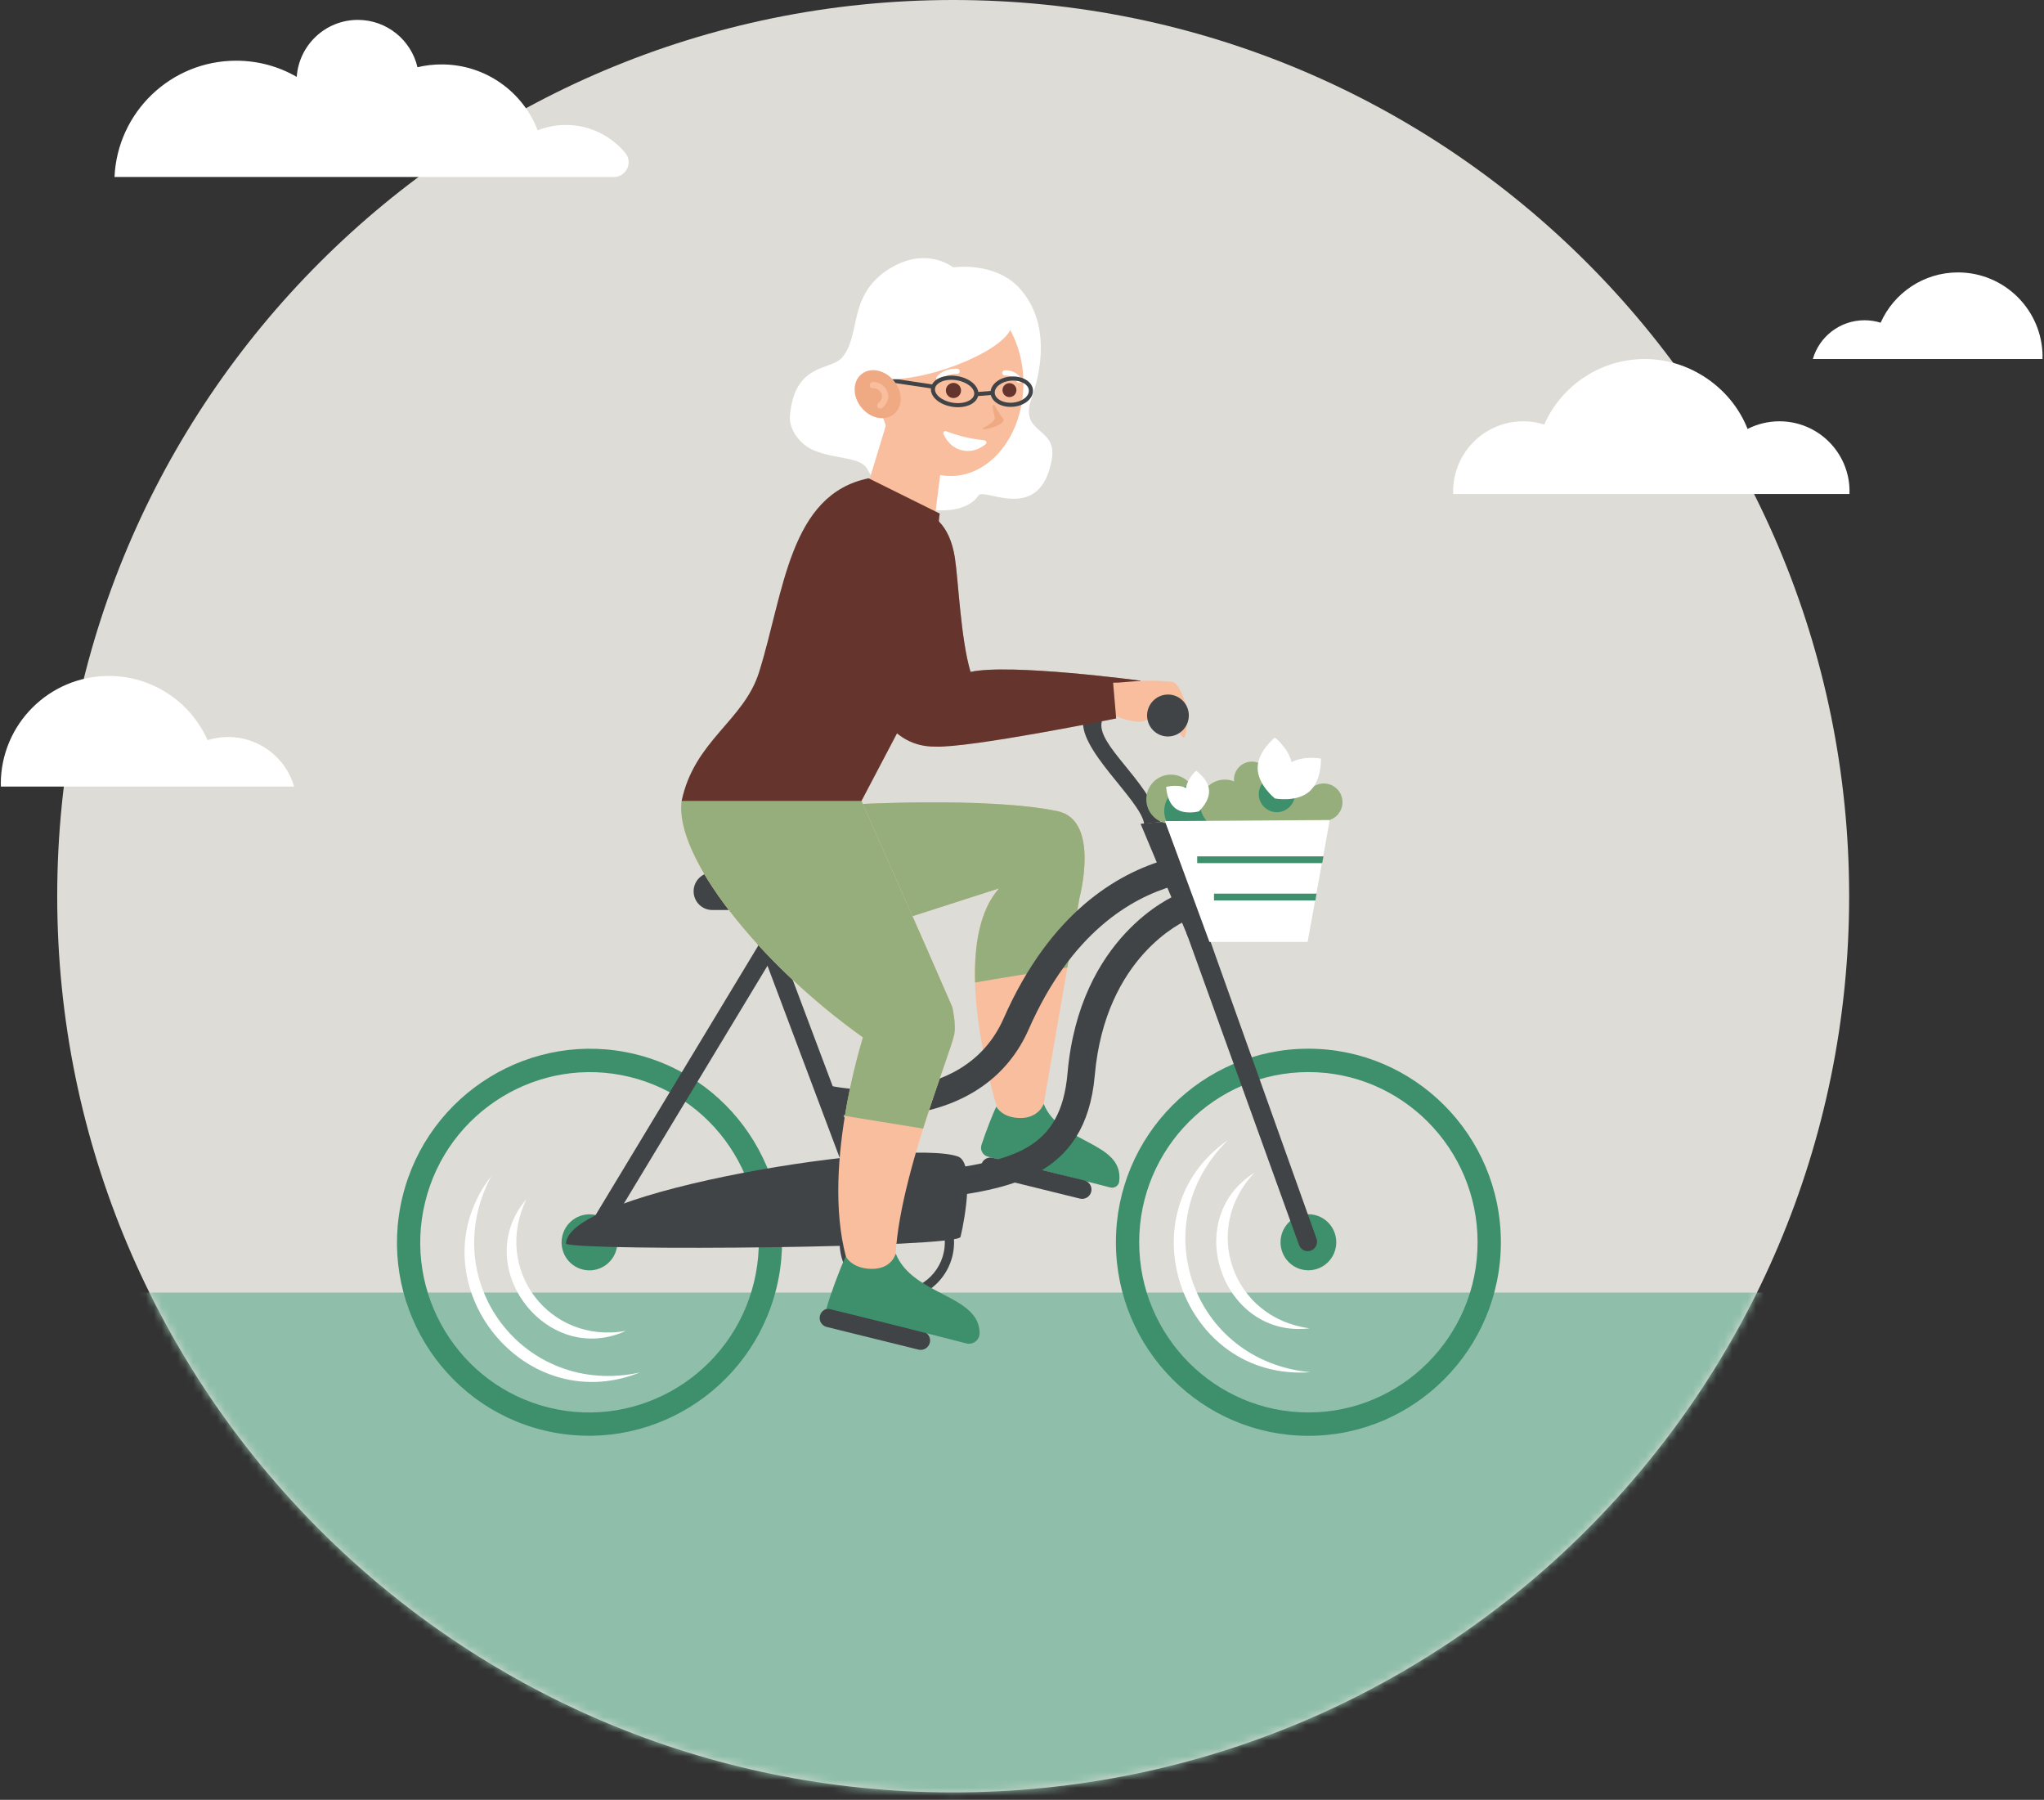 <svg width="259" height="228" viewBox="0 0 259 228" fill="none" xmlns="http://www.w3.org/2000/svg">
<rect x="0" y="0" width="259" height="228" fill="#333333" stroke="none"/>
<g id="mod2">
<g id="Layer_2">
<g id="Layer_1-2">
<path id="Vector" d="M120.78 227.06C183.481 227.06 234.31 176.231 234.31 113.53C234.31 50.829 183.481 0 120.78 0C58.079 0 7.25 50.829 7.25 113.53C7.25 176.231 58.079 227.06 120.78 227.06Z" fill="#DDDCD6"/>
<g id="Clip path group">
<mask id="mask0_43_26" style="mask-type:luminance" maskUnits="userSpaceOnUse" x="7" y="0" width="228" height="228">
<g id="clippath">
<path id="Vector_2" d="M120.78 227.06C183.481 227.06 234.31 176.231 234.31 113.53C234.31 50.829 183.481 0 120.78 0C58.079 0 7.25 50.829 7.25 113.53C7.25 176.231 58.079 227.06 120.78 227.06Z" fill="white"/>
</g>
</mask>
<g mask="url(#mask0_43_26)">
<g id="Group">
<path id="Vector_3" fill-rule="evenodd" clip-rule="evenodd" d="M120.78 297.57C193.42 297.57 252.54 239.7 254.56 167.56C254.62 165.46 252.95 163.74 250.85 163.74H-9.29C-11.39 163.74 -13.06 165.45 -13 167.56C-10.98 239.71 48.14 297.57 120.78 297.57Z" fill="#8FBFAA"/>
</g>
</g>
</g>
<path id="Vector_4" d="M130.709 50.48C132.499 45.32 132.419 40.23 129.319 36.66C126.179 33.04 120.779 33.87 120.779 33.87C120.779 33.87 117.189 30.97 112.309 34.3C107.419 37.64 109.099 42.49 106.699 45.3C105.279 46.96 100.679 45.92 100.099 52.63C99.929 54.57 101.559 56.43 103.179 57.08C106.039 58.23 109.099 57.84 109.939 59.49C112.689 64.91 121.749 66.18 123.999 62.76C124.699 61.7 131.839 66.48 133.279 58.18C134.009 53.97 129.099 55.1 130.699 50.49L130.709 50.48Z" fill="white"/>
<path id="Vector_5" d="M144.529 86.23C144.529 86.23 127.969 84.01 122.979 85.12C121.719 80.89 121.439 73.5 120.989 70.63C119.689 62.25 111.649 63.11 112.539 74C113.679 87.85 117.819 91.85 122.509 91.84C126.519 92.04 143.799 88.33 143.799 88.33L144.529 86.23Z" fill="#65342D"/>
<g id="Vector_6" style="mix-blend-mode:multiply" opacity="0.4">
<path d="M144.529 86.23C144.529 86.23 127.969 84.01 122.979 85.12C121.719 80.89 121.439 73.5 120.989 70.63C119.689 62.25 111.649 63.11 112.539 74C113.679 87.85 117.819 91.85 122.509 91.84C126.519 92.04 143.799 88.33 143.799 88.33L144.529 86.23Z" fill="#65342D"/>
</g>
<path id="Vector_7" d="M136.759 113.88L135.249 122.56L131.969 141.46L126.989 142.41C126.989 142.41 123.799 133.14 123.549 124.46C123.409 119.82 124.109 115.35 126.579 112.54L113.619 116.7L107.739 101.92C107.739 101.92 125.129 100.9 133.989 102.76C139.479 103.91 136.739 113.88 136.739 113.88H136.759Z" fill="#F9BE9D"/>
<path id="Vector_8" d="M129.249 141.63C131.639 141.66 132.249 139.84 132.249 139.84C134.299 144.96 142.419 144.58 141.819 149.66C141.759 150.2 141.229 150.56 140.699 150.43C132.229 148.25 127.299 147.04 125.199 146.53C124.529 146.37 124.149 145.67 124.369 145.02C124.909 143.4 125.769 141.15 126.249 140.18C126.249 140.18 126.919 141.6 129.259 141.63H129.249Z" fill="#3D906B"/>
<path id="Vector_9" d="M136.76 113.88L135.25 122.56C131.98 123.08 125.93 124.03 123.56 124.46C123.42 119.82 124.12 115.35 126.59 112.54L113.63 116.7L107.75 101.92C107.75 101.92 125.14 100.9 134 102.76C139.49 103.91 136.75 113.88 136.75 113.88H136.76Z" fill="#95AE7C"/>
<g id="Vector_10" style="mix-blend-mode:multiply" opacity="0.2">
<path d="M136.76 113.88L135.25 122.56C131.98 123.08 125.93 124.03 123.56 124.46C123.42 119.82 124.12 115.35 126.59 112.54L113.63 116.7L107.75 101.92C107.75 101.92 125.14 100.9 134 102.76C139.49 103.91 136.75 113.88 136.75 113.88H136.76Z" fill="#95AE7C"/>
</g>
<path id="Vector_11" d="M124.89 148.84C124.45 148.58 124.22 148.06 124.35 147.54C124.51 146.9 125.15 146.52 125.78 146.67L137.41 149.54C138.04 149.7 138.43 150.34 138.27 150.97C138.11 151.61 137.47 151.99 136.84 151.84L125.21 148.97C125.1 148.94 124.99 148.9 124.89 148.84Z" fill="#414447"/>
<path id="Vector_12" d="M110.519 141.48C107.249 141.48 104.919 141.01 104.779 140.99L105.469 137.6C106.139 137.74 121.989 140.79 127.179 129C133.099 115.55 141.649 110.63 147.779 108.88L148.729 112.21C143.309 113.76 135.729 118.17 130.349 130.39C127.719 136.38 122.409 140.11 115.009 141.17C113.409 141.4 111.879 141.48 110.519 141.48Z" fill="#414447"/>
<path id="Vector_13" d="M118.13 151.88L117.68 148.45C128.34 147.04 134.41 145.77 135.27 135.94C136.79 118.62 148.65 113.54 149.16 113.33L150.48 116.53C150.06 116.71 140.05 121.1 138.72 136.24C137.57 149.32 127.69 150.62 118.13 151.88Z" fill="#414447"/>
<path id="Vector_14" d="M144.98 104.36C144.53 101.26 136.14 94.62 137.35 90.77C137.65 89.8 138.29 89.04 139.24 88.58C142.97 86.77 149.42 89.36 150.33 89.73L150.16 92.17C147.12 90.93 142.36 89.68 140.26 90.7C139.9 90.87 139.68 91.09 139.6 91.43C138.94 94.37 145.34 98.68 147.04 104.14L144.98 104.36Z" fill="#414447"/>
<path id="Vector_15" d="M113.64 164.67C109.64 164.67 106.39 161.4 106.39 157.38C106.39 153.36 109.64 150.09 113.64 150.09C117.64 150.09 120.89 153.36 120.89 157.38C120.89 161.4 117.64 164.67 113.64 164.67ZM113.64 151.27C110.29 151.27 107.56 154.01 107.56 157.38C107.56 160.75 110.29 163.49 113.64 163.49C116.99 163.49 119.72 160.75 119.72 157.38C119.72 154.01 116.99 151.27 113.64 151.27Z" fill="#414447"/>
<path id="Vector_16" d="M165.79 160.92C167.739 160.92 169.32 159.331 169.32 157.37C169.32 155.41 167.739 153.82 165.79 153.82C163.84 153.82 162.26 155.41 162.26 157.37C162.26 159.331 163.84 160.92 165.79 160.92Z" fill="#3D906B"/>
<path id="Vector_17" d="M78.13 158.21C77.67 160.12 75.76 161.29 73.86 160.83C71.96 160.37 70.8 158.45 71.26 156.55C71.72 154.64 73.63 153.47 75.53 153.93C77.43 154.39 78.59 156.31 78.13 158.21Z" fill="#3D906B"/>
<path id="Vector_18" d="M68.919 181.2C55.849 178.03 47.809 164.76 50.999 151.62C54.189 138.48 67.409 130.37 80.479 133.54C93.549 136.71 101.589 149.98 98.399 163.12C95.209 176.26 81.989 184.37 68.919 181.2ZM79.779 136.42C68.289 133.63 56.659 140.76 53.859 152.32C51.059 163.87 58.129 175.54 69.619 178.33C81.109 181.12 92.739 173.99 95.539 162.43C98.339 150.88 91.269 139.21 79.779 136.42Z" fill="#3D906B"/>
<path id="Vector_19" d="M165.789 181.89C152.339 181.89 141.399 170.89 141.399 157.37C141.399 143.85 152.339 132.85 165.789 132.85C179.239 132.85 190.179 143.85 190.179 157.37C190.179 170.89 179.239 181.89 165.789 181.89ZM165.789 135.81C153.969 135.81 144.349 145.48 144.349 157.37C144.349 169.26 153.969 178.93 165.789 178.93C177.609 178.93 187.229 169.26 187.229 157.37C187.229 145.48 177.609 135.81 165.789 135.81Z" fill="#3D906B"/>
<path id="Vector_20" d="M109.81 149.06C110.04 149.67 109.74 150.35 109.13 150.59C109 150.64 108.85 150.67 108.71 150.67C108.23 150.67 107.79 150.38 107.61 149.9L97.25 122.34L75.88 157.72C75.68 157.95 73.56 156.86 73.99 156.37L96.07 119.81C96.01 119.66 94.1 113.95 94.1 113.95C93.87 113.34 94.18 112.66 94.78 112.42C95.39 112.19 96.07 112.5 96.3 113.11L98.2 118.15L99.09 120.52L109.82 149.06H109.81Z" fill="#414447"/>
<path id="Vector_21" d="M166.1 158.43C165.97 158.47 165.84 158.5 165.71 158.5C165.23 158.5 164.77 158.2 164.6 157.71L150.33 118.16L153.01 118.22L154.08 121.24L166.82 156.91C167.04 157.53 166.72 158.2 166.11 158.43H166.1Z" fill="#414447"/>
<path id="Vector_22" d="M102.13 115.28H90.25C88.95 115.28 87.89 114.22 87.89 112.91C87.89 111.6 88.94 110.54 90.25 110.54H102.13C103.43 110.54 104.49 111.6 104.49 112.91C104.49 114.22 103.44 115.28 102.13 115.28Z" fill="#414447"/>
<path id="Vector_23" d="M121.71 156.69C121.37 158.07 74.63 158.51 71.72 157.58C71.72 150.77 114.65 144.15 121.37 146.5C123.47 147.23 122.32 154.2 121.71 156.69Z" fill="#414447"/>
<path id="Vector_24" d="M120.93 131C120.62 132.43 118.76 137.28 116.97 142.97C114.92 149.52 112.96 157.17 113.58 162.01L107.54 160.38C105.63 154.53 106.09 147.26 107.06 141.36C107.81 136.78 108.87 133.03 109.35 131.42C109.52 130.87 109.62 130.58 109.62 130.58L120.67 127.55C120.67 127.55 121.19 129.83 120.93 131Z" fill="#F9BE9D"/>
<path id="Vector_25" d="M120.66 127.54L110.07 131.93C109.82 131.76 109.58 131.59 109.33 131.41C96.07 121.95 85.41 108.42 86.36 101.46H109.16C109.16 101.46 117.12 119.36 120.65 127.53L120.66 127.54Z" fill="#FFD1A5"/>
<path id="Vector_26" d="M104.439 167.97C103.999 167.71 103.769 167.19 103.899 166.67C104.059 166.03 104.699 165.65 105.329 165.8L116.959 168.67C117.589 168.83 117.979 169.47 117.819 170.1C117.659 170.74 117.019 171.12 116.389 170.97L104.759 168.1C104.649 168.07 104.539 168.03 104.439 167.97Z" fill="#414447"/>
<path id="Vector_27" d="M110.439 160.74C113.039 160.77 113.499 158.8 113.499 158.8C115.649 164.16 124.079 163.97 124.129 168.88C124.129 169.76 123.299 170.4 122.439 170.18C109.969 166.97 104.729 165.74 104.729 165.74C105.139 164.19 106.499 160.52 107.169 159.16C107.169 159.16 107.899 160.71 110.439 160.74Z" fill="#3D906B"/>
<path id="Vector_28" d="M120.929 131C120.619 132.43 118.759 137.28 116.969 142.97L107.049 141.36C107.799 136.78 108.859 133.03 109.339 131.42C96.079 121.96 85.419 108.43 86.37 101.47H109.169C109.169 101.47 117.129 119.37 120.659 127.54C120.659 127.54 121.179 129.82 120.919 130.99L120.929 131Z" fill="#95AE7C"/>
<path id="Vector_29" d="M144.72 91.4C146.13 91.16 147.06 88.93 147.42 88.85C147.78 88.76 148.06 88.85 148.26 89.13C148.45 89.41 148.71 89.78 149.03 90.26C149.35 90.74 149.47 91.06 149.38 91.23C149.32 91.41 149.31 91.72 149.36 92.16C149.4 92.63 149.54 93 149.78 93.29C150.03 93.57 150.19 93.38 150.28 92.7C150.36 92.03 150.5 91.28 150.67 90.46C150.42 89.67 150.17 88.96 149.94 88.33C149.48 87.13 149.01 86.48 148.55 86.38C144.33 85.93 141.76 86.69 140.64 86.43C140.08 88.65 139.47 89.97 140.11 90.21C140.77 90.48 143.32 91.64 144.73 91.39L144.72 91.4Z" fill="#F9BE9D"/>
<path id="Vector_30" d="M150.16 92.16C149.32 93.36 147.67 93.66 146.48 92.82C145.28 91.98 144.99 90.32 145.83 89.12C146.67 87.92 148.32 87.62 149.51 88.46C150.71 89.3 151 90.96 150.16 92.16Z" fill="#414447"/>
<path id="Vector_31" d="M153.119 118.55L150.569 118.77L144.529 104.36L147.659 104.08L153.119 118.55Z" fill="#414447"/>
<path id="Vector_32" d="M112.48 53.14L110.08 61.05L118.46 65.48L119.45 57.63L112.48 53.14Z" fill="#F9BE9D"/>
<path id="Vector_33" d="M86.369 101.47C87.979 93.8 94.249 91.32 96.179 85.16C99.349 75.05 99.999 62.63 110.069 60.59L119.079 65.06C118.729 66.79 119.129 71.69 119.529 75.54C119.879 78.93 119.219 82.34 117.629 85.36L109.159 101.47H86.359H86.369Z" fill="#65342D"/>
<path id="Vector_34" d="M141.03 86.23C141.03 86.23 120.17 87.68 118.93 87.16C117.52 82.5 117.67 74.56 117.67 71.35C117.67 62.22 106.37 62.94 107.45 74.96C108.83 90.24 113.39 94.62 118.49 94.58C122.86 94.78 141.43 91.01 141.43 91.01L141.02 86.23H141.03Z" fill="#65342D"/>
<g id="Vector_35" style="mix-blend-mode:multiply" opacity="0.2">
<path d="M141.03 86.23C141.03 86.23 120.17 87.68 118.93 87.16C117.52 82.5 117.67 74.56 117.67 71.35C117.67 62.22 106.37 62.94 107.45 74.96C108.83 90.24 113.39 94.62 118.49 94.58C122.86 94.78 141.43 91.01 141.43 91.01L141.02 86.23H141.03Z" fill="#65342D"/>
</g>
<path id="Vector_36" d="M151.49 101.25C151.49 102.97 150.09 104.37 148.37 104.37C146.65 104.37 145.25 102.97 145.25 101.25C145.25 99.53 146.65 98.13 148.37 98.13C150.09 98.13 151.49 99.53 151.49 101.25Z" fill="#95AE7C"/>
<path id="Vector_37" d="M153.76 102.73C153.76 104.45 152.36 105.85 150.64 105.85C148.92 105.85 147.52 104.45 147.52 102.73C147.52 101.01 148.92 99.61 150.64 99.61C152.36 99.61 153.76 101.01 153.76 102.73Z" fill="#3D906B"/>
<path id="Vector_38" d="M168.65 103.32C168.927 101.619 167.772 100.016 166.071 99.74C164.37 99.464 162.767 100.619 162.491 102.32C162.215 104.021 163.37 105.623 165.071 105.899C166.772 106.175 168.374 105.02 168.65 103.32Z" fill="#95AE7C"/>
<path id="Vector_39" d="M170.109 101.62C170.109 102.93 169.049 103.99 167.739 103.99C166.429 103.99 165.369 102.93 165.369 101.62C165.369 100.31 166.429 99.25 167.739 99.25C169.049 99.25 170.109 100.31 170.109 101.62Z" fill="#95AE7C"/>
<path id="Vector_40" d="M158.32 101.88C158.32 103.6 156.92 105 155.2 105C153.48 105 152.08 103.6 152.08 101.88C152.08 100.16 153.48 98.76 155.2 98.76C156.92 98.76 158.32 100.16 158.32 101.88Z" fill="#95AE7C"/>
<path id="Vector_41" d="M160.919 98.76C160.919 100.02 159.899 101.04 158.639 101.04C157.379 101.04 156.359 100.02 156.359 98.76C156.359 97.501 157.379 96.481 158.639 96.481C159.899 96.481 160.919 97.501 160.919 98.76Z" fill="#95AE7C"/>
<path id="Vector_42" d="M163.631 102.919C163.69 101.153 162.306 99.673 160.539 99.615C158.773 99.556 157.293 100.94 157.235 102.706C157.176 104.472 158.56 105.952 160.326 106.011C162.092 106.07 163.572 104.686 163.631 102.919Z" fill="#95AE7C"/>
<path id="Vector_43" d="M164.08 100.6C164.08 101.87 163.05 102.89 161.79 102.89C160.53 102.89 159.5 101.86 159.5 100.6C159.5 99.34 160.53 98.31 161.79 98.31C163.05 98.31 164.08 99.34 164.08 100.6Z" fill="#3D906B"/>
<path id="Vector_44" d="M165.689 119.32H153.249L147.619 104.02L168.499 103.88L165.689 119.32Z" fill="white"/>
<path id="Vector_45" d="M163.739 97.29C163.739 99.42 161.549 101.15 161.549 101.15C161.549 101.15 159.359 99.42 159.359 97.29C159.359 95.16 161.549 93.43 161.549 93.43C161.549 93.43 163.739 95.16 163.739 97.29Z" fill="white"/>
<path id="Vector_46" d="M165.899 100.28C164.289 101.67 161.549 101.15 161.549 101.15C161.549 101.15 161.419 98.36 163.029 96.97C164.639 95.58 167.379 96.1 167.379 96.1C167.379 96.1 167.509 98.89 165.899 100.28Z" fill="white"/>
<path id="Vector_47" d="M150.72 100.06C151.86 100.92 151.9 102.79 151.9 102.79C151.9 102.79 150.09 103.27 148.95 102.41C147.81 101.55 147.77 99.68 147.77 99.68C147.77 99.68 149.58 99.2 150.72 100.06Z" fill="white"/>
<path id="Vector_48" d="M153.2 100.11C153.3 101.54 151.9 102.79 151.9 102.79C151.9 102.79 150.35 101.73 150.26 100.31C150.16 98.88 151.56 97.63 151.56 97.63C151.56 97.63 153.11 98.69 153.2 100.11Z" fill="white"/>
<path id="Vector_49" d="M167.539 109.34H151.699V108.48H167.699L167.539 109.34Z" fill="#3D906B"/>
<path id="Vector_50" d="M166.68 114.07H153.83V113.21H166.82L166.68 114.07Z" fill="#3D906B"/>
<path id="Vector_51" d="M111.239 48.57C111.239 55.06 115.379 60.31 120.469 60.3C125.559 60.3 129.689 55.03 129.679 48.55C129.679 42.06 125.539 36.81 120.449 36.82C115.359 36.82 111.229 42.09 111.239 48.57Z" fill="#F9BE9D"/>
<path id="Vector_52" d="M127.05 49.62C127.16 50.1 127.64 50.39 128.11 50.28C128.59 50.17 128.88 49.69 128.77 49.22C128.66 48.74 128.18 48.45 127.71 48.56C127.23 48.67 126.94 49.15 127.05 49.62Z" fill="#65342D"/>
<path id="Vector_53" d="M119.88 49.68C120 50.2 120.51 50.52 121.03 50.4C121.55 50.28 121.87 49.77 121.75 49.25C121.63 48.73 121.12 48.41 120.6 48.53C120.08 48.65 119.76 49.16 119.88 49.68Z" fill="#65342D"/>
<path id="Vector_54" d="M119.03 48.28C119.1 48.26 119.17 48.22 119.22 48.16C119.93 47.26 121.24 47.37 121.25 47.37C121.43 47.39 121.6 47.25 121.61 47.07C121.63 46.89 121.49 46.73 121.31 46.71C121.24 46.71 119.63 46.57 118.69 47.75C118.58 47.89 118.6 48.1 118.75 48.22C118.83 48.29 118.94 48.31 119.03 48.28Z" fill="white"/>
<path id="Vector_55" d="M129.22 48.5C129.22 48.5 129.29 48.48 129.32 48.46C129.48 48.36 129.52 48.16 129.43 48C128.67 46.79 127.36 46.9 127.3 46.91C127.12 46.93 126.98 47.09 127 47.27C127.02 47.45 127.18 47.59 127.36 47.57C127.4 47.57 128.33 47.5 128.86 48.35C128.94 48.47 129.08 48.53 129.22 48.5Z" fill="white"/>
<path id="Vector_56" d="M126.04 51.37C126.4 51.97 126.69 52.57 127.08 52.96C127.21 53.09 127.21 53.31 127.08 53.44C126.56 54 125.37 54.28 124.65 54.4C124.55 54.42 124.5 54.27 124.59 54.22C125.39 53.8 125.77 53.44 125.95 53.24C126.04 53.14 126.07 53 126.04 52.87C125.97 52.57 125.83 51.96 125.75 51.47C125.72 51.3 125.95 51.22 126.04 51.37Z" fill="#EFAA83"/>
<path id="Vector_57" d="M119.55 54.99C119.46 54.77 119.67 54.55 119.89 54.63C120.45 54.84 121.38 55.16 122.29 55.37C123.2 55.59 124.17 55.72 124.76 55.79C124.99 55.82 125.08 56.11 124.9 56.26C124.35 56.72 123.28 57.37 121.89 57.04C120.5 56.71 119.84 55.65 119.56 54.98L119.55 54.99Z" fill="white"/>
<path id="Vector_58" d="M121.38 51.59C121.15 51.59 120.91 51.57 120.67 51.53C118.99 51.27 117.81 50.21 117.97 49.12C118.11 48.21 119.17 47.58 120.55 47.58C120.78 47.58 121.02 47.6 121.26 47.64C122.94 47.9 124.12 48.96 123.96 50.05C123.82 50.96 122.76 51.59 121.38 51.59ZM120.55 48.11C119.45 48.11 118.58 48.57 118.48 49.21C118.36 49.98 119.4 50.81 120.74 51.02C120.95 51.05 121.17 51.07 121.37 51.07C122.47 51.07 123.34 50.61 123.44 49.97C123.56 49.2 122.52 48.37 121.18 48.16C120.97 48.13 120.75 48.11 120.55 48.11Z" fill="#414447"/>
<path id="Vector_59" d="M128.04 51.54C126.69 51.54 125.6 50.81 125.52 49.84C125.43 48.78 126.56 47.82 128.04 47.7C128.15 47.7 128.26 47.69 128.37 47.69C129.72 47.69 130.81 48.42 130.89 49.39C130.98 50.45 129.85 51.41 128.37 51.53C128.26 51.53 128.15 51.54 128.04 51.54ZM128.37 48.21C128.28 48.21 128.18 48.21 128.09 48.22C126.92 48.32 125.98 49.04 126.05 49.8C126.11 50.5 126.97 51.02 128.05 51.02C128.14 51.02 128.24 51.02 128.33 51.01C129.5 50.91 130.44 50.19 130.37 49.43C130.31 48.73 129.45 48.21 128.37 48.21Z" fill="#414447"/>
<path id="Vector_60" d="M125.683 49.514L123.699 49.668L123.739 50.186L125.723 50.032L125.683 49.514Z" fill="#414447"/>
<path id="Vector_61" d="M112.105 47.801L112.028 48.315L118.219 49.242L118.296 48.727L112.105 47.801Z" fill="#414447"/>
<path id="Vector_62" d="M111.25 48C117.18 48.6 126.63 44.66 128.01 41.81C127.76 37.93 122.26 34.7 118.52 35.58C114.77 36.46 109.9 42.87 111.25 48Z" fill="white"/>
<path id="Vector_63" d="M113.29 48.27C114.42 49.669 114.4 51.559 113.25 52.48C112.1 53.4 110.26 53.01 109.13 51.599C108 50.2 108.02 48.309 109.17 47.389C110.32 46.469 112.16 46.859 113.29 48.27Z" fill="#EFAA83"/>
<path id="Vector_64" d="M111.63 51.751C111.69 51.74 111.74 51.711 111.79 51.67C112.49 51.09 112.73 50.31 112.43 49.581C112.12 48.831 111.34 48.34 110.57 48.401C110.35 48.42 110.19 48.611 110.21 48.831C110.23 49.05 110.42 49.211 110.64 49.191C111.06 49.151 111.53 49.461 111.7 49.88C111.87 50.291 111.72 50.711 111.29 51.071C111.12 51.211 111.1 51.461 111.24 51.62C111.34 51.74 111.49 51.781 111.63 51.751Z" fill="#F9BE9D"/>
<path id="Vector_65" d="M81.069 173.87C65.919 179.91 52.289 161.84 62.279 148.94C55.159 162.22 66.359 177.06 81.069 173.87Z" fill="white"/>
<path id="Vector_66" d="M79.29 168.6C69.21 173.21 59.48 160.35 66.71 151.9C62.38 160.79 69.59 170.32 79.29 168.6Z" fill="white"/>
<path id="Vector_67" d="M166.049 173.83C149.779 175.03 142.229 153.7 155.629 144.4C144.849 154.92 151.059 172.44 166.049 173.83Z" fill="white"/>
<path id="Vector_68" d="M165.939 168.27C154.949 169.63 149.529 154.45 158.959 148.56C152.149 155.73 156.159 166.99 165.939 168.27Z" fill="white"/>
<path id="Vector_69" d="M14.51 22.41C14.88 14.22 21.64 7.69 29.92 7.69C32.72 7.69 35.34 8.43 37.6 9.74C37.88 5.71 41.24 2.52 45.34 2.52C49.02 2.52 52.1 5.08 52.9 8.52C53.88 8.28 54.91 8.16 55.96 8.16C61.51 8.16 66.25 11.62 68.13 16.509C69.24 16.07 70.44 15.829 71.71 15.829C74.74 15.829 77.45 17.22 79.24 19.39C80.23 20.599 79.35 22.419 77.79 22.419H14.51V22.41Z" fill="white"/>
<path id="Vector_70" d="M0.11 99.32C0.11 99.43 0.11 99.53 0.11 99.64H37.27C36.22 96.02 32.87 93.36 28.91 93.36C28 93.36 27.13 93.5 26.3 93.76C24.17 88.97 19.37 85.63 13.79 85.63C6.23 85.63 0.1 91.76 0.1 99.32H0.11Z" fill="white"/>
<path id="Vector_71" d="M258.81 45.23C258.81 45.31 258.81 45.4 258.81 45.48H229.71C230.53 42.64 233.15 40.57 236.26 40.57C236.97 40.57 237.66 40.68 238.3 40.88C239.97 37.13 243.73 34.51 248.1 34.51C254.02 34.51 258.82 39.31 258.82 45.23H258.81Z" fill="white"/>
<path id="Vector_72" d="M234.35 62.251C234.35 62.361 234.35 62.471 234.35 62.581H184.13C184.13 62.471 184.13 62.361 184.13 62.251C184.13 57.34 188.11 53.37 193.01 53.37C193.94 53.37 194.83 53.511 195.67 53.781C197.84 48.891 202.74 45.48 208.44 45.48C214.14 45.48 219.41 49.151 221.44 54.34C222.65 53.721 224.02 53.37 225.48 53.37C230.39 53.37 234.36 57.35 234.36 62.251H234.35Z" fill="white"/>
</g>
</g>
</g>
</svg>
